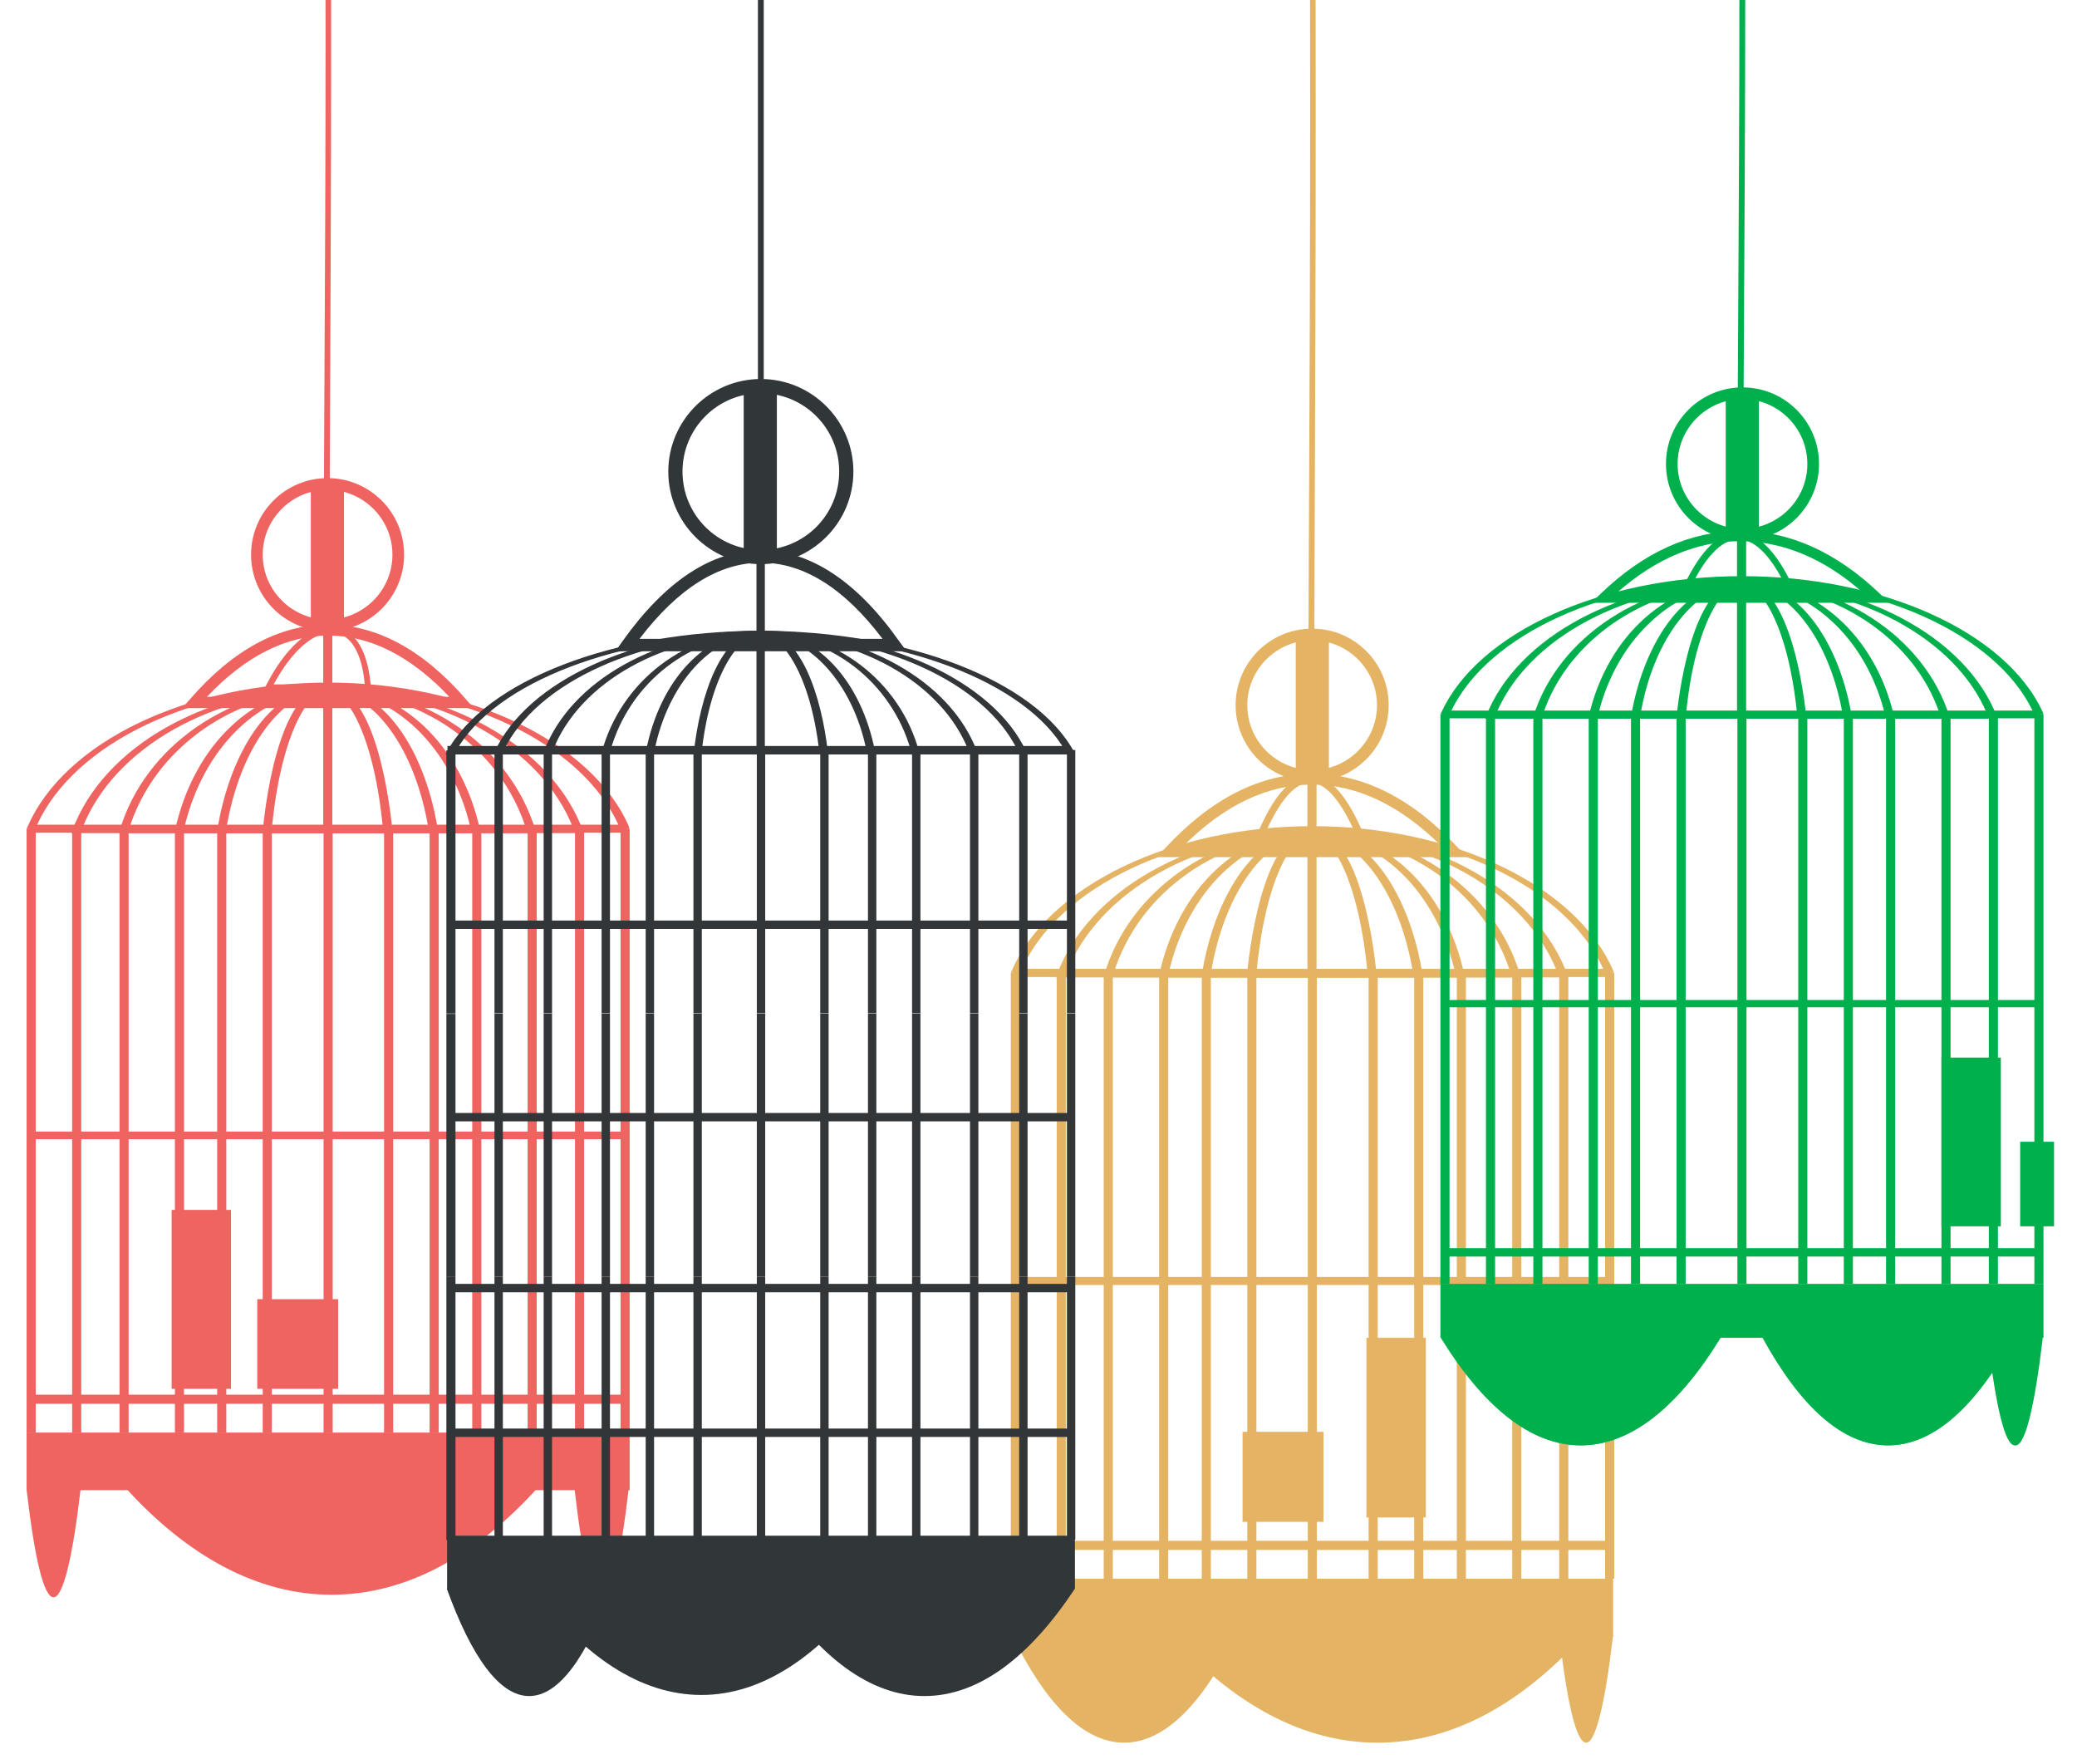 <?xml version="1.0" encoding="utf-8"?>
<!-- Generator: Adobe Illustrator 18.0.0, SVG Export Plug-In . SVG Version: 6.00 Build 0)  -->
<!DOCTYPE svg PUBLIC "-//W3C//DTD SVG 1.1//EN" "http://www.w3.org/Graphics/SVG/1.1/DTD/svg11.dtd">
<svg version="1.1" id="Layer_1" xmlns="http://www.w3.org/2000/svg" xmlns:xlink="http://www.w3.org/1999/xlink" x="0px" y="0px"
	 viewBox="0 0 570 484" enable-background="new 0 0 570 484" xml:space="preserve">
<g>
	<g>
		<path fill="#313638" d="M248.8,178.7h-79.9l1.9-2.7c11.8-16.6,24.6-25,38-25s26.3,8.4,38,25L248.8,178.7z M175.5,175.3h66.7
			c-10.5-13.9-21.7-20.9-33.3-20.9S186.1,161.4,175.5,175.3z"/>
		<g>
			<g>
				<g>
					<g>
						<rect x="88.7" y="173.6" fill="#EF6461" width="2.5" height="15.4"/>
					</g>
					<g>
						<g>
							<g>
								<path fill="#EF6461" d="M172.7,227.4H7.3l0.3-0.6c10.1-23.3,44-39.5,82.5-39.5c38.5,0,72.4,16.3,82.5,39.5L172.7,227.4z
									 M10.2,226.3h159.5c-10.2-22.4-42.8-38-79.8-38C53.1,188.3,20.4,203.9,10.2,226.3z"/>
								<path fill="#EF6461" d="M51.5,193.5c11.5-3.7,24.6-5.8,38.4-5.8c13.9,0,26.9,2.1,38.4,5.8H51.5z"/>
								<path fill="#EF6461" d="M160.2,228.6H19.6l0.2-0.6c8.5-23.3,37.4-39.5,70.1-39.5c32.7,0,61.6,16.3,70.1,39.5L160.2,228.6z
									 M22.5,227.5h134.9c-8.6-22.4-36.2-38-67.4-38S31.1,205.1,22.5,227.5z"/>
								<path fill="#EF6461" d="M147.2,228.6H32.6l0.2-0.6c6.9-23.3,30.4-39.5,57.1-39.5s50.2,16.3,57.1,39.5L147.2,228.6z
									 M35.4,227.5h109c-7-22.4-29.3-38-54.5-38C64.7,189.5,42.4,205.1,35.4,227.5z"/>
								<path fill="#EF6461" d="M131.9,228.6H47.8L48,228c5.1-23.7,22-39.6,41.9-39.6c19.9,0,36.8,15.9,41.9,39.6L131.9,228.6z
									 M50.5,227.5h78.7c-5.1-22.4-21.2-38-39.3-38C71.7,189.5,55.6,205.1,50.5,227.5z"/>
								<path fill="#EF6461" d="M120.3,228.6H59.5l0.1-0.6c3.1-19.7,13.6-39.6,30.3-39.6c16.7,0,27.3,19.9,30.3,39.6L120.3,228.6z
									 M62.1,227.5h55.5c-3.6-22.1-15.2-38-27.8-38C77.3,189.5,65.7,205.5,62.1,227.5z"/>
								<path fill="#EF6461" d="M107.7,228.6H72.1l0-0.6c0.4-4.1,3.9-39.6,17.8-39.6c13.9,0,17.4,35.5,17.8,39.6L107.7,228.6z
									 M74.6,227.5h30.5c-2.3-24.7-9.5-38-15.3-38C84.2,189.5,76.9,202.8,74.6,227.5z"/>
								<rect x="88.7" y="189" fill="#EF6461" width="2.5" height="39.1"/>
								<rect x="7.8" y="310.5" fill="#EF6461" width="164.7" height="2.1"/>
								<rect x="7.9" y="226.4" fill="#EF6461" width="164.1" height="2.1"/>
							</g>
							<rect x="7.3" y="227.4" fill="#EF6461" width="2.5" height="165.8"/>
							<rect x="19.8" y="227.4" fill="#EF6461" width="2.5" height="165.8"/>
							<rect x="32.8" y="227.4" fill="#EF6461" width="2.5" height="165.8"/>
							<rect x="48" y="227.4" fill="#EF6461" width="2.5" height="165.8"/>
							<rect x="59.6" y="227.4" fill="#EF6461" width="2.5" height="165.8"/>
							<rect x="72.1" y="227.4" fill="#EF6461" width="2.5" height="165.8"/>
							<rect x="170.3" y="227.4" fill="#EF6461" width="2.5" height="165.8"/>
							<rect x="157.8" y="227.4" fill="#EF6461" width="2.5" height="165.8"/>
							<rect x="144.8" y="227.4" fill="#EF6461" width="2.5" height="165.8"/>
							<rect x="129.6" y="227.4" fill="#EF6461" width="2.5" height="165.8"/>
							<rect x="117.9" y="227.4" fill="#EF6461" width="2.5" height="165.8"/>
							<rect x="105.4" y="227.4" fill="#EF6461" width="2.5" height="165.8"/>
							<rect x="88.8" y="227.4" fill="#EF6461" width="2.5" height="165.8"/>
							<rect x="7.3" y="393.1" fill="#EF6461" width="165.5" height="15.8"/>
							<rect x="8.5" y="382.7" fill="#EF6461" width="163" height="2.5"/>
							<rect x="70.6" y="356.5" fill="#EF6461" width="22.2" height="24.6"/>
						</g>
						<rect x="47.1" y="332" fill="#EF6461" width="16.3" height="49.1"/>
					</g>
				</g>
				<path fill="#EF6461" d="M90.5,133.5l-1.6,0c0.6-116.5,0.6-130.3,0-247.1l1.6,0C91,3.1,91,17,90.5,133.5z"/>
			</g>
			<path fill="#EF6461" d="M147.7,408.1c-17,18.8-36.2,29.5-56.7,29.5c-20.4,0-39.7-10.7-56.7-29.5H147.7z"/>
			<path fill="#EF6461" d="M22.1,408.8c-2.2,18.8-4.8,29.5-7.4,29.5c-2.7,0-5.2-10.7-7.4-29.5H22.1z"/>
			<path fill="#EF6461" d="M172.5,408.8c-2.2,18.9-4.8,29.7-7.4,29.7c-2.7,0-5.2-10.7-7.4-29.7H172.5z"/>
			<path fill="#EF6461" d="M130,194.3H50l2.2-2.5c11.7-13.5,24.5-20.4,37.8-20.4s26.1,6.9,37.8,20.4L130,194.3z M56.8,191.2h66.5
				c-10.5-11.1-21.6-16.8-33.2-16.8S67.3,180.1,56.8,191.2z"/>
			<path fill="#EF6461" d="M101.9,189.5H72.3l0.6-1.2c5.3-10.4,11.8-16.3,17.9-16.3c6.3,0.1,10.2,6.1,11,16.7L101.9,189.5z
				 M75.1,187.8h25c-0.4-4.9-2.2-14.1-9.1-14.2C85.7,173.6,79.9,178.9,75.1,187.8z"/>
			<path fill="#EF6461" d="M93,172.3h-6.3c-0.8,0-1.4-0.6-1.4-1.4v-36.7c0-0.8,0.6-1.4,1.4-1.4H93c0.8,0,1.4,0.6,1.4,1.4v36.7
				C94.4,171.7,93.8,172.3,93,172.3z"/>
		</g>
		<g>
			<g>
				<g>
					<g>
						<g>
							<rect x="358.8" y="213" fill="#E4B363" width="2.5" height="15.4"/>
						</g>
						<g>
							<g>
								<g>
									<path fill="#E4B363" d="M442.9,266.9H277.4l0.3-0.6c10.1-23.3,44-39.6,82.5-39.6c38.5,0,72.4,16.3,82.5,39.6L442.9,266.9z
										 M280.4,265.9H440c-10.2-22.5-42.8-38.1-79.8-38.1C323.2,227.8,290.6,243.4,280.4,265.9z"/>
									<path fill="#E4B363" d="M321.6,232.9c11.5-3.7,24.6-5.8,38.4-5.8c13.9,0,26.9,2.1,38.4,5.8H321.6z"/>
									<path fill="#E4B363" d="M430.4,268.2H289.8l0.2-0.6c8.5-23.3,37.4-39.6,70.1-39.6c32.7,0,61.6,16.3,70.1,39.6L430.4,268.2z
										 M292.6,267.1h134.9c-8.6-22.5-36.2-38.1-67.4-38.1S301.3,244.6,292.6,267.1z"/>
									<path fill="#E4B363" d="M417.4,268.2H302.8l0.2-0.6c6.9-23.4,30.4-39.7,57.1-39.7c26.7,0,50.2,16.3,57.1,39.7L417.4,268.2z
										 M305.6,267.1h109c-7-22.5-29.3-38.1-54.5-38.1C334.9,229,312.6,244.6,305.6,267.1z"/>
									<path fill="#E4B363" d="M402.1,268.2H318l0.1-0.6c5.1-23.7,22-39.7,41.9-39.7c19.9,0,36.8,15.9,41.9,39.7L402.1,268.2z
										 M320.7,267.1h78.7c-5.1-22.5-21.2-38.1-39.3-38.1C341.9,229,325.8,244.6,320.7,267.1z"/>
									<path fill="#E4B363" d="M390.5,268.2h-60.8l0.1-0.6c3.1-19.8,13.6-39.7,30.3-39.7c16.7,0,27.3,19.9,30.3,39.7L390.5,268.2z
										 M332.3,267.1h55.5c-3.6-22.1-15.2-38.1-27.8-38.1C347.5,229,335.9,245,332.3,267.1z"/>
									<path fill="#E4B363" d="M377.9,268.2h-35.7l0-0.6c0.4-4.1,3.9-39.7,17.8-39.7c13.9,0,17.4,35.6,17.8,39.7L377.9,268.2z
										 M344.8,267.1h30.5c-2.3-24.8-9.5-38.1-15.3-38.1C354.3,229,347.1,242.3,344.8,267.1z"/>
									<rect x="358.8" y="228.5" fill="#E4B363" width="2.5" height="39.2"/>
									<rect x="278" y="350.4" fill="#E4B363" width="164.7" height="2.2"/>
									<rect x="278.1" y="265.9" fill="#E4B363" width="164.1" height="2.2"/>
								</g>
								<rect x="277.4" y="266.9" fill="#E4B363" width="2.5" height="166.3"/>
								<rect x="290" y="266.9" fill="#E4B363" width="2.5" height="166.3"/>
								<rect x="302.9" y="266.9" fill="#E4B363" width="2.5" height="166.3"/>
								<rect x="318.1" y="266.9" fill="#E4B363" width="2.5" height="166.3"/>
								<rect x="329.8" y="266.9" fill="#E4B363" width="2.5" height="166.3"/>
								<rect x="342.3" y="266.9" fill="#E4B363" width="2.5" height="166.3"/>
								<rect x="440.5" y="266.9" fill="#E4B363" width="2.5" height="166.3"/>
								<rect x="427.9" y="266.9" fill="#E4B363" width="2.5" height="166.3"/>
								<rect x="415" y="266.9" fill="#E4B363" width="2.5" height="166.3"/>
								<rect x="399.8" y="266.9" fill="#E4B363" width="2.5" height="166.3"/>
								<rect x="388.1" y="266.9" fill="#E4B363" width="2.5" height="166.3"/>
								<rect x="375.6" y="266.9" fill="#E4B363" width="2.5" height="166.3"/>
								<rect x="358.9" y="266.9" fill="#E4B363" width="2.5" height="166.3"/>
								<rect x="277.7" y="433.2" fill="#E4B363" width="165" height="15.8"/>
								<rect x="278.7" y="422.8" fill="#E4B363" width="163" height="2.5"/>
								<rect x="341" y="392.9" fill="#E4B363" width="22.2" height="24.7"/>
							</g>
							<rect x="375" y="367.1" fill="#E4B363" width="16.3" height="49.3"/>
						</g>
					</g>
					<path fill="#E4B363" d="M360.7,174.6l-1.6,0c0.6-135.5,0.6-151.6,0-287.4l1.6,0C361.2,23,361.2,39.1,360.7,174.6z"/>
				</g>
				<path fill="#E4B363" d="M434.7,448.6c-17,18.9-36.2,29.6-56.7,29.6c-20.4,0-39.7-10.7-56.7-29.6H434.7z"/>
				<path fill="#E4B363" d="M339.3,448.6c-9.2,18.9-19.7,29.6-30.8,29.6c-11.1,0-21.6-10.7-30.8-29.6H339.3z"/>
				<path fill="#E4B363" d="M442.7,448.6c-2.2,18.9-4.8,29.6-7.4,29.6c-2.7,0-5.2-10.7-7.4-29.6H442.7z"/>
			</g>
			<path fill="#E4B363" d="M360.1,214.5c-11.6,0-21-9.4-21-21s9.4-21,21-21s21,9.4,21,21S371.7,214.5,360.1,214.5z M360.1,175.7
				c-9.8,0-17.8,8-17.8,17.8s8,17.8,17.8,17.8s17.8-8,17.8-17.8S369.9,175.7,360.1,175.7z"/>
			<path fill="#E4B363" d="M363.3,213.8h-6.3c-0.8,0-1.4-0.6-1.4-1.4v-36.7c0-0.8,0.6-1.4,1.4-1.4h6.3c0.8,0,1.4,0.6,1.4,1.4v36.7
				C364.7,213.1,364.1,213.8,363.3,213.8z"/>
			<path fill="#E4B363" d="M402.7,235.2h-85.2l2.3-2.5c12.5-13.5,26-20.4,40.2-20.4c14.2,0,27.7,6.9,40.2,20.4L402.7,235.2z
				 M324.8,232.1h70.7c-11.2-11.1-23-16.8-35.4-16.8S335.9,221,324.8,232.1z"/>
			<path fill="#E4B363" d="M376.4,234.6h-33.6l0.5-1.3c5-13.6,10.4-20.5,16.3-20.5s11.4,6.9,16.3,20.5L376.4,234.6z M345.6,232.6
				h27.9c-4.4-11.7-9.3-17.9-14-17.9C354.9,214.8,350.1,220.9,345.6,232.6z"/>
		</g>
		<g>
			<g>
				<g>
					<g>
						<rect x="122.5" y="205.9" fill="#313638" width="2.5" height="72.2"/>
						<rect x="122.5" y="278.2" fill="#313638" width="2.5" height="72.2"/>
						<rect x="122.5" y="350.4" fill="#313638" width="2.5" height="72.2"/>
					</g>
					<g>
						<path fill="#323638" d="M295.1,207H122.3l0.3-0.6c10.5-19.6,45.9-33.3,86.1-33.3s75.6,13.7,86.1,33.3L295.1,207z M125.2,206
							h167.1c-10.7-18.8-44.9-31.9-83.6-31.9C170,174.1,135.8,187.2,125.2,206z"/>
						<path fill="#313638" d="M168.6,178.5c12-3.1,25.7-4.9,40.1-4.9c14.5,0,28.1,1.8,40.1,4.9H168.6z"/>
						<path fill="#323638" d="M282,207H135.4l0.3-0.6c8.9-19.6,38.9-33.3,73-33.3s64.1,13.7,73,33.3L282,207z M138.2,206h141.1
							c-9-18.8-37.9-31.9-70.5-31.9C176.1,174.1,147.2,187.2,138.2,206z"/>
						<path fill="#323638" d="M268.4,207H149l0.2-0.6c7.2-19.6,31.7-33.3,59.5-33.3c27.8,0,52.3,13.7,59.5,33.3L268.4,207z
							 M151.7,206h114.1c-7.3-18.8-30.7-31.9-57-31.9C182.3,174.1,159,187.2,151.7,206z"/>
						<path fill="#323638" d="M252.5,207H165l0.1-0.5c5.3-19.6,23.2-33.3,43.6-33.3c20.4,0,38.4,13.7,43.6,33.3L252.5,207z
							 M167.5,206H250c-5.3-18.8-22.2-31.9-41.2-31.9C189.7,174.1,172.8,187.2,167.5,206z"/>
						<path fill="#323638" d="M240.3,207h-63.2l0.1-0.5c3.8-20,16.5-33.4,31.5-33.4c15,0,27.7,13.4,31.5,33.4L240.3,207z M179.6,206
							h58.2c-3.7-18.5-15.9-31.9-29.1-31.9C195.5,174.1,183.3,187.5,179.6,206z"/>
						<path fill="#323638" d="M227.2,207h-36.9l0.1-0.5c1.7-15.4,7.5-33.4,18.4-33.4c10.9,0,16.7,18,18.4,33.4L227.2,207z
							 M192.6,206h32.2c-2.4-20.7-10-31.9-16.1-31.9C202.7,174.1,195,185.2,192.6,206z"/>
						<path fill="#323638" d="M209.9,206.5h-2.3c0-7.9,0-25,0-32.9h2.3C209.9,181.5,209.9,198.6,209.9,206.5z"/>
						<rect x="207.6" y="150.9" fill="#323638" width="2.3" height="23.8"/>
						<rect x="135.7" y="205.8" fill="#323638" width="2.3" height="72.2"/>
						<rect x="149.2" y="205.8" fill="#323638" width="2.3" height="72.2"/>
						<rect x="165.1" y="205.8" fill="#323638" width="2.3" height="72.2"/>
						<rect x="177.2" y="205.8" fill="#323638" width="2.3" height="72.2"/>
						<rect x="190.3" y="205.8" fill="#323638" width="2.3" height="72.2"/>
						<rect x="292.8" y="205.8" fill="#323638" width="2.3" height="72.2"/>
						<rect x="279.7" y="205.8" fill="#323638" width="2.3" height="72.2"/>
						<rect x="266.2" y="205.8" fill="#323638" width="2.3" height="72.2"/>
						<rect x="250.3" y="205.8" fill="#323638" width="2.3" height="72.2"/>
						<rect x="238.2" y="205.8" fill="#323638" width="2.3" height="72.2"/>
						<rect x="225.1" y="205.8" fill="#323638" width="2.3" height="72.2"/>
						<rect x="207.7" y="205.8" fill="#323638" width="2.3" height="72.2"/>
						<rect x="122.8" y="305.4" fill="#323638" width="170.2" height="2.3"/>
						<rect x="122.8" y="204.7" fill="#323638" width="170.2" height="2.3"/>
						<rect x="123.7" y="252.6" fill="#323638" width="170.2" height="2.3"/>
						<rect x="123.7" y="392" fill="#323638" width="170.2" height="2.3"/>
						<rect x="123.7" y="352.3" fill="#323638" width="170.2" height="2.3"/>
						<rect x="135.7" y="278.1" fill="#323638" width="2.3" height="72.2"/>
						<rect x="149.2" y="278.1" fill="#323638" width="2.3" height="72.2"/>
						<rect x="165.1" y="278.1" fill="#323638" width="2.3" height="72.2"/>
						<rect x="177.2" y="278.1" fill="#323638" width="2.3" height="72.2"/>
						<rect x="190.3" y="278.1" fill="#323638" width="2.3" height="72.2"/>
						<rect x="292.8" y="278.1" fill="#323638" width="2.3" height="72.2"/>
						<rect x="279.7" y="278.1" fill="#323638" width="2.3" height="72.2"/>
						<rect x="266.2" y="278.1" fill="#323638" width="2.3" height="72.2"/>
						<rect x="250.3" y="278.1" fill="#323638" width="2.3" height="72.2"/>
						<rect x="238.2" y="278.1" fill="#323638" width="2.3" height="72.2"/>
						<rect x="225.1" y="278.1" fill="#323638" width="2.3" height="72.2"/>
						<rect x="207.7" y="278.1" fill="#323638" width="2.3" height="72.2"/>
						<rect x="135.7" y="350.3" fill="#323638" width="2.3" height="72.2"/>
						<rect x="149.2" y="350.3" fill="#323638" width="2.3" height="72.2"/>
						<rect x="165.1" y="350.3" fill="#323638" width="2.3" height="72.2"/>
						<rect x="177.2" y="350.3" fill="#323638" width="2.3" height="72.2"/>
						<rect x="190.3" y="350.3" fill="#323638" width="2.3" height="72.2"/>
						<rect x="292.8" y="350.3" fill="#323638" width="2.3" height="72.2"/>
						<rect x="279.7" y="350.3" fill="#323638" width="2.3" height="72.2"/>
						<rect x="266.2" y="350.3" fill="#323638" width="2.3" height="72.2"/>
						<rect x="250.3" y="350.3" fill="#323638" width="2.3" height="72.2"/>
						<rect x="238.2" y="350.3" fill="#323638" width="2.3" height="72.2"/>
						<rect x="225.1" y="350.3" fill="#323638" width="2.3" height="72.2"/>
						<rect x="207.7" y="350.3" fill="#323638" width="2.3" height="72.2"/>
						<rect x="123.7" y="421.4" fill="#313638" width="170.2" height="2.3"/>
						<polygon fill="#313638" points="295,422.5 122.7,422.5 122.7,436 136.8,436 136.8,441.5 150.3,441.5 150.3,436 267.3,436 
							267.3,441.5 280.9,441.5 280.9,436 295,436 						"/>
						<path fill="#313638" d="M167.8,435.9c-6.8,18.8-14.4,29.5-22.6,29.5c-8.1,0-15.8-10.7-22.6-29.5H167.8z"/>
						<path fill="#313638" d="M295,435.9c-12.4,18.8-26.4,29.5-41.3,29.5c-14.9,0-28.9-10.7-41.3-29.5H295z"/>
						<path fill="#313638" d="M208.8,154.8c-14,0-25.4-11.4-25.4-25.4c0-14,11.4-25.4,25.4-25.4s25.4,11.4,25.4,25.4
							C234.2,143.4,222.8,154.8,208.8,154.8z M208.8,107.9c-11.9,0-21.5,9.6-21.5,21.5s9.6,21.5,21.5,21.5s21.5-9.6,21.5-21.5
							S220.7,107.9,208.8,107.9z"/>
					</g>
				</g>
				<rect x="208" y="-113.7" fill="#323638" width="1.6" height="219.7"/>
			</g>
			<path fill="#313638" d="M239,435.6c-14,18.8-29.8,29.5-46.5,29.5c-16.8,0-32.6-10.7-46.5-29.5H239z"/>
			<path fill="#313638" d="M211.8,152.2h-6.3c-0.8,0-1.4-0.6-1.4-1.4v-42.9c0-0.8,0.6-1.4,1.4-1.4h6.3c0.8,0,1.4,0.6,1.4,1.4v42.9
				C213.2,151.6,212.6,152.2,211.8,152.2z"/>
		</g>
		<g>
			<g>
				<g>
					<g>
						<g>
							<rect x="476.7" y="145.3" fill="#00B04C" width="2.5" height="14.5"/>
						</g>
						<g>
							<g>
								<g>
									<path fill="#00B04C" d="M560.8,196H395.3l0.3-0.6c10.1-21.9,44-37.3,82.5-37.3c38.5,0,72.4,15.3,82.5,37.3L560.8,196z
										 M398.3,195h159.5c-10.2-21.1-42.8-35.8-79.8-35.8C441.1,159.1,408.5,173.9,398.3,195z"/>
									<path fill="#00B04C" d="M439.5,164c11.5-3.5,24.6-5.5,38.4-5.5c13.9,0,26.9,2,38.4,5.5H439.5z"/>
									<path fill="#00B04C" d="M548.2,197.2H407.6l0.2-0.6c8.5-21.9,37.4-37.3,70.1-37.3c32.7,0,61.6,15.3,70.1,37.3L548.2,197.2z
										 M410.5,196.1h134.9c-8.6-21.1-36.2-35.8-67.4-35.8S419.1,175,410.5,196.1z"/>
									<path fill="#00B04C" d="M535.2,197.2H420.6l0.2-0.6c6.9-22,30.4-37.3,57.1-37.3s50.2,15.3,57.1,37.3L535.2,197.2z
										 M423.4,196.1h109c-7-21.1-29.3-35.8-54.5-35.8C452.7,160.3,430.4,175,423.4,196.1z"/>
									<path fill="#00B04C" d="M520,197.2h-84.1l0.1-0.6c5.1-22.3,22-37.3,41.9-37.3c19.9,0,36.8,15,41.9,37.3L520,197.2z
										 M438.6,196.1h78.7c-5.1-21.1-21.2-35.8-39.3-35.8C459.8,160.3,443.7,175,438.6,196.1z"/>
									<path fill="#00B04C" d="M508.3,197.2h-60.8l0.1-0.5c3.1-18.6,13.6-37.3,30.3-37.3c16.7,0,27.3,18.7,30.3,37.3L508.3,197.2z
										 M450.2,196.1h55.5c-3.6-20.8-15.2-35.8-27.8-35.8C465.4,160.3,453.7,175.3,450.2,196.1z"/>
									<path fill="#00B04C" d="M495.8,197.2h-35.7l0-0.5c0.4-3.8,3.9-37.3,17.8-37.3c13.9,0,17.4,33.5,17.8,37.3L495.8,197.2z
										 M462.7,196.1h30.5c-2.3-23.3-9.5-35.8-15.3-35.8C472.2,160.3,464.9,172.9,462.7,196.1z"/>
									<rect x="476.7" y="159.8" fill="#00B04C" width="2.5" height="36.8"/>
									<rect x="395.8" y="274.4" fill="#00B04C" width="164.7" height="2"/>
									<rect x="395.9" y="195.1" fill="#00B04C" width="164.1" height="2"/>
								</g>
								<rect x="395.3" y="196" fill="#00B04C" width="2.5" height="156.3"/>
								<rect x="407.8" y="196" fill="#00B04C" width="2.5" height="156.3"/>
								<rect x="420.8" y="196" fill="#00B04C" width="2.5" height="156.3"/>
								<rect x="436" y="196" fill="#00B04C" width="2.5" height="156.3"/>
								<rect x="447.6" y="196" fill="#00B04C" width="2.5" height="156.3"/>
								<rect x="460.1" y="196" fill="#00B04C" width="2.5" height="156.3"/>
								<rect x="558.3" y="196" fill="#00B04C" width="2.5" height="156.3"/>
								<rect x="545.8" y="196" fill="#00B04C" width="2.5" height="156.3"/>
								<rect x="532.8" y="196" fill="#00B04C" width="2.5" height="156.3"/>
								<rect x="517.6" y="196" fill="#00B04C" width="2.5" height="156.3"/>
								<rect x="506" y="196" fill="#00B04C" width="2.5" height="156.3"/>
								<rect x="493.5" y="196" fill="#00B04C" width="2.5" height="156.3"/>
								<rect x="476.8" y="196" fill="#00B04C" width="2.5" height="156.3"/>
								<rect x="395.3" y="352.3" fill="#00B04C" width="165.5" height="14.8"/>
								<rect x="396.5" y="342.5" fill="#00B04C" width="163" height="2.3"/>
								<rect x="554.4" y="313.3" fill="#00B04C" width="9.3" height="23.2"/>
							</g>
							<rect x="532.8" y="290.2" fill="#00B04C" width="16.3" height="46.3"/>
						</g>
					</g>
					<path fill="#00B04C" d="M478.5,109.2l-1.6,0c0.6-105,0.6-117.5,0-222.7l1.6,0C479.1-8.3,479.1,4.2,478.5,109.2z"/>
				</g>
				<path fill="#00B04C" d="M552.6,367.1c-10.3,18.8-21.9,29.5-34.3,29.5c-12.4,0-24-10.7-34.3-29.5H552.6z"/>
				<path fill="#00B04C" d="M472.2,367.1c-11.5,18.8-24.5,29.5-38.4,29.5c-13.8,0-26.8-10.7-38.4-29.5H472.2z"/>
				<path fill="#00B04C" d="M560.6,367.1c-2.2,18.8-4.8,29.5-7.4,29.5c-2.7,0-5.2-10.7-7.4-29.5H560.6z"/>
				<path fill="#00B04C" d="M552.3,367.1c-10.3,18.8-21.9,29.5-34.3,29.5c-12.4,0-24-10.7-34.3-29.5H552.3z"/>
				<path fill="#00B04C" d="M472,367.1c-11.5,18.8-24.4,29.5-38.2,29.5c-13.8,0-26.7-10.7-38.2-29.5H472z"/>
				<path fill="#00B04C" d="M560.3,367.1c-2.2,18.8-4.8,29.5-7.4,29.5c-2.7,0-5.2-10.7-7.4-29.5H560.3z"/>
				<path fill="#00B04C" d="M518.4,165.4h-81.7l2.5-2.4c11.9-11.5,24.8-17.3,38.4-17.3c13.5,0,26.4,5.8,38.4,17.3L518.4,165.4z
					 M443.8,162.6h67.4c-10.6-9.4-22-14.1-33.7-14.1C465.8,148.5,454.5,153.2,443.8,162.6z"/>
				<path fill="#00B04C" d="M493.8,164.9h-33.5l0.5-1.3c5-11.6,10.4-17.5,16.2-17.5c5.8,0,11.3,5.9,16.2,17.5L493.8,164.9z
					 M463.1,163.1h28c-4.4-9.9-9.2-15.1-14-15.1C472.3,148,467.5,153.2,463.1,163.1z"/>
			</g>
			<path fill="#00B04C" d="M478.2,148.3c-11.6,0-21-9.4-21-21s9.4-21,21-21s21,9.4,21,21S489.8,148.3,478.2,148.3z M478.2,109.5
				c-9.8,0-17.8,8-17.8,17.8s8,17.8,17.8,17.8s17.8-8,17.8-17.8S488,109.5,478.2,109.5z"/>
			<path fill="#00B04C" d="M481.3,147h-6.3c-0.8,0-1.4-0.6-1.4-1.4v-36.7c0-0.8,0.6-1.4,1.4-1.4h6.3c0.8,0,1.4,0.6,1.4,1.4v36.7
				C482.7,146.4,482.1,147,481.3,147z"/>
		</g>
	</g>
	<path fill="#EF6461" d="M89.9,173.2c-11.6,0-21-9.4-21-21c0-11.6,9.4-21,21-21s21,9.4,21,21C110.9,163.8,101.5,173.2,89.9,173.2z
		 M89.9,134.4c-9.8,0-17.8,8-17.8,17.8c0,9.8,8,17.8,17.8,17.8s17.8-8,17.8-17.8C107.7,142.4,99.7,134.4,89.9,134.4z"/>
</g>
</svg>
